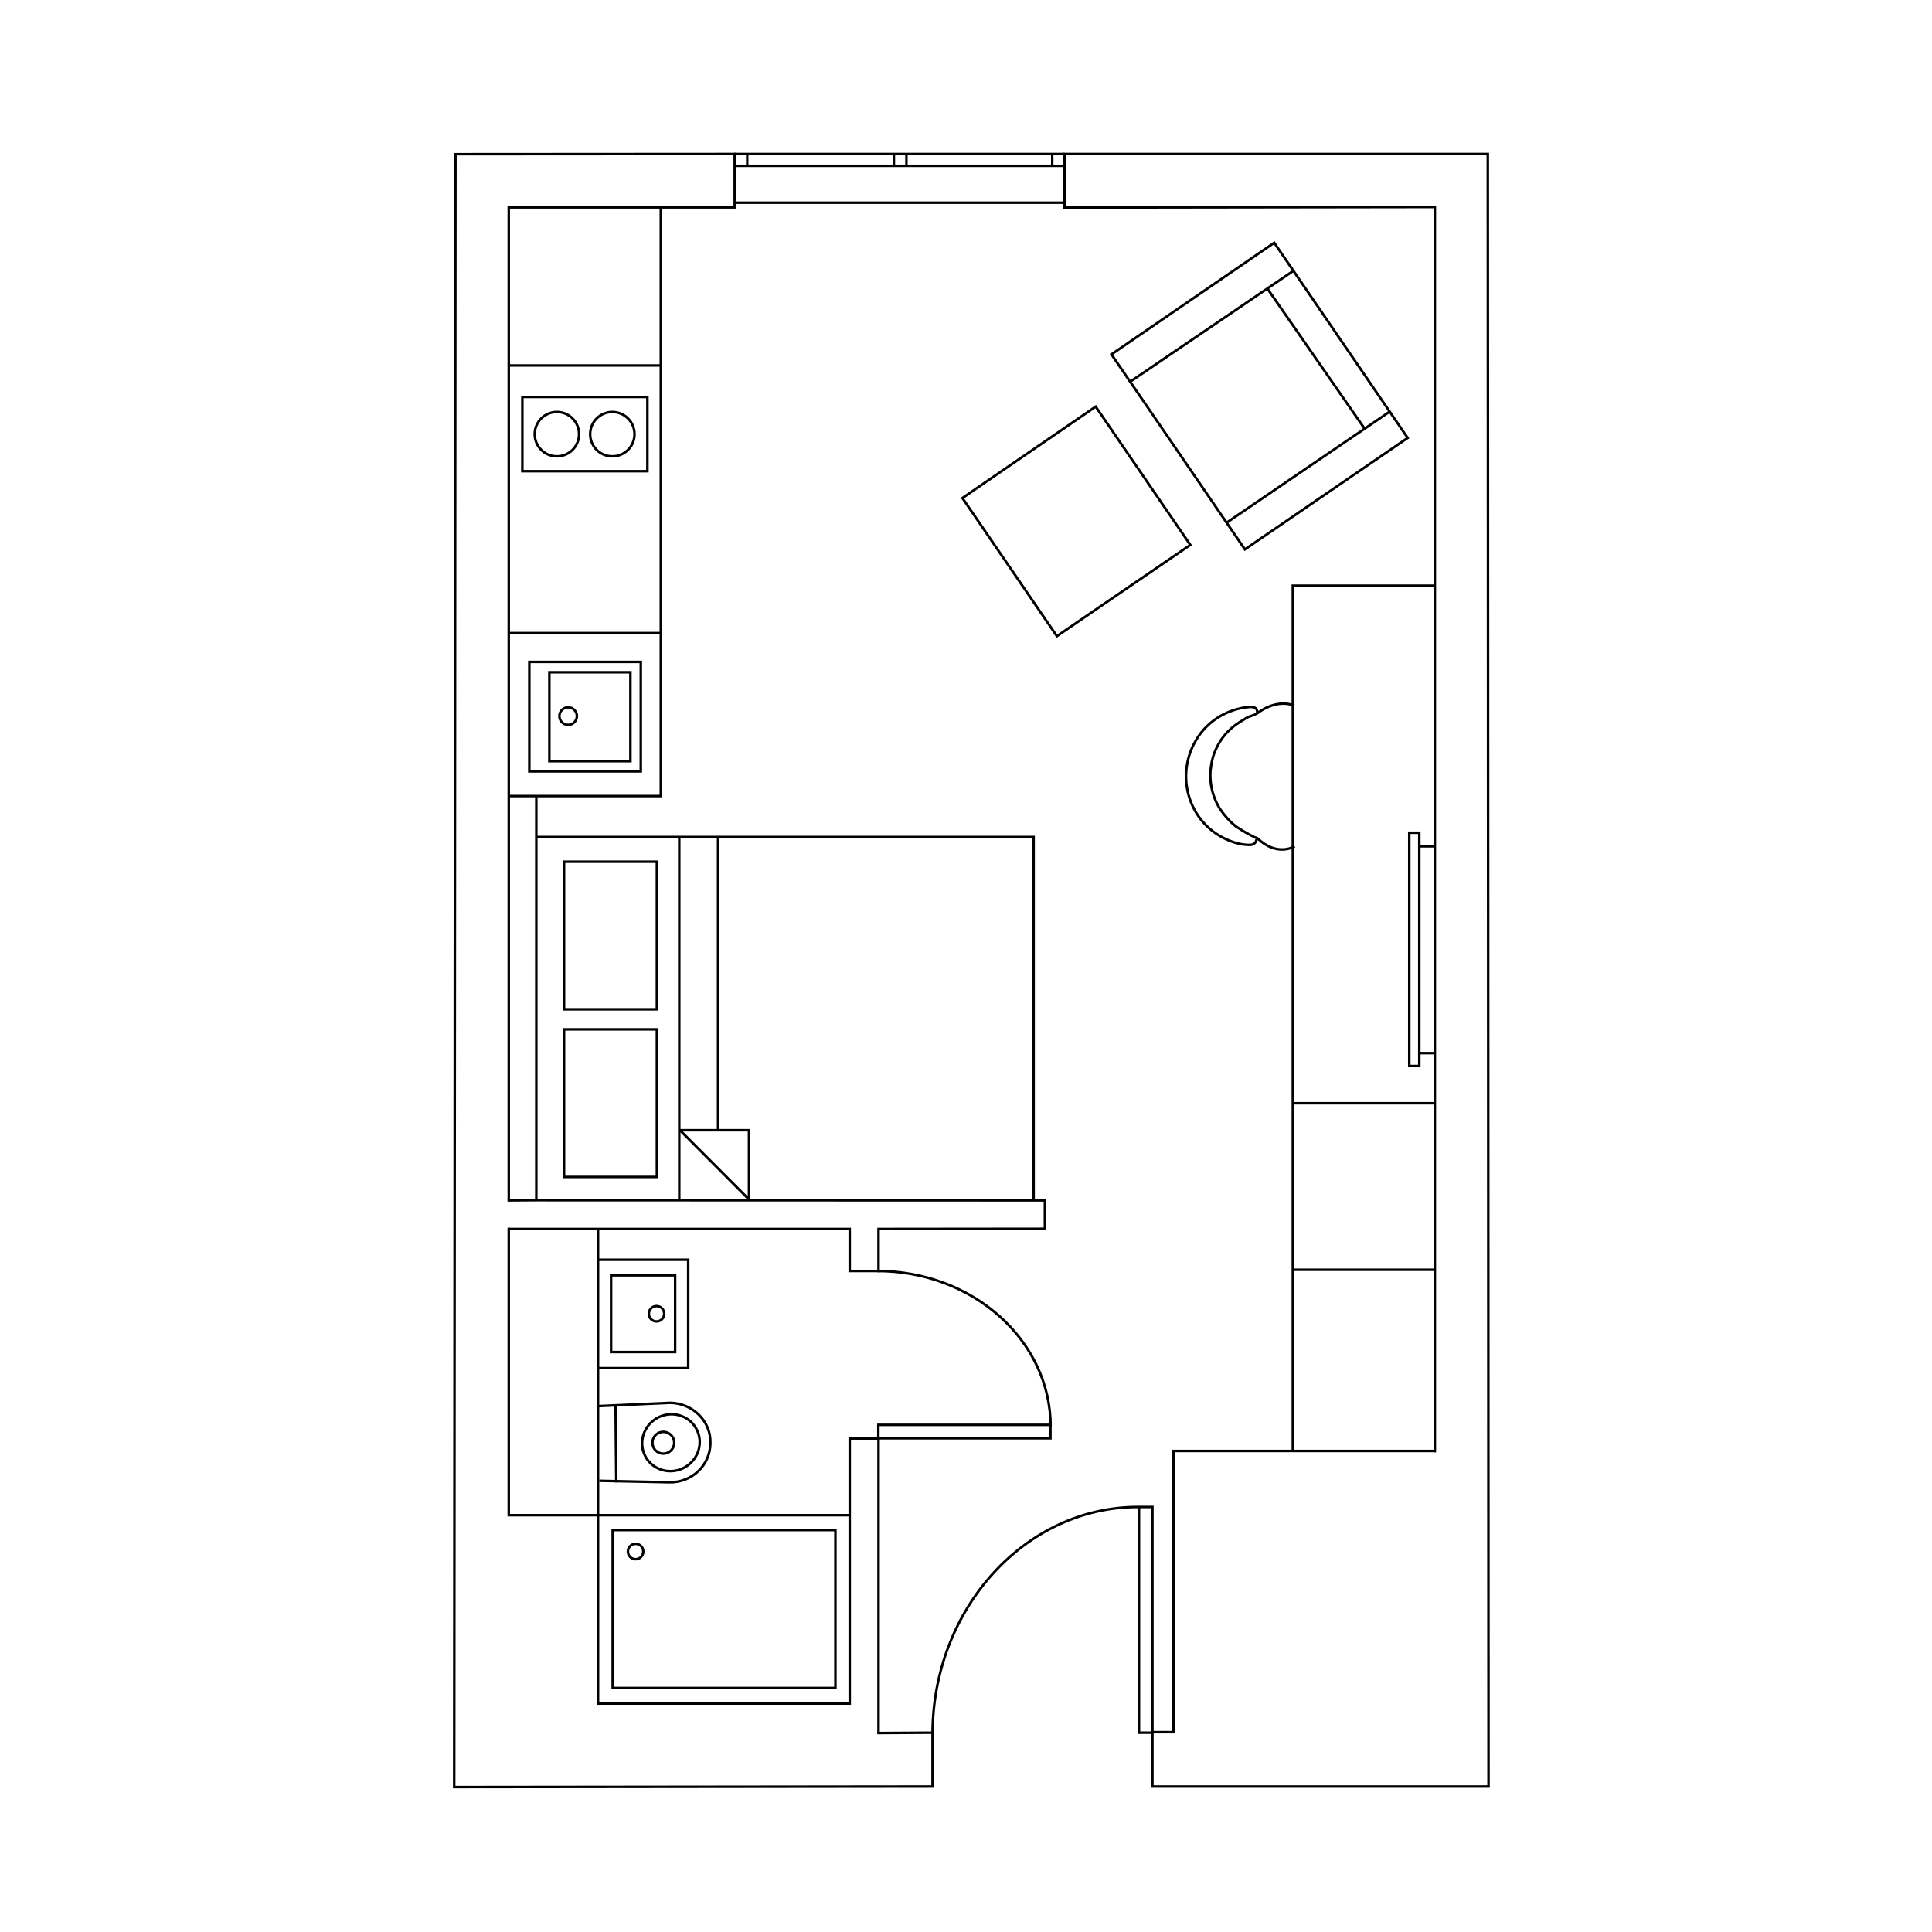 <?xml version="1.0" encoding="utf-8"?>
<svg xmlns="http://www.w3.org/2000/svg" xmlns:xlink="http://www.w3.org/1999/xlink" version="1.1" id="Layer_1" x="0px" y="0px" viewBox="0 0 1080 1080" style="enable-background:new 0 0 1080 1080;">
<style type="text/css">
	.st0{display:none;}
	.st1{display:inline;opacity:0.3;}
	.st2{fill:none;stroke:#000000;stroke-width:1.4;stroke-miterlimit:10;}
	.st3{fill:none;stroke:#000000;stroke-width:1.4;stroke-miterlimit:9.347;}
	.st4{fill:none;stroke:#000000;stroke-width:1.4;stroke-linecap:round;stroke-linejoin:round;stroke-miterlimit:9.347;}
	.st5{fill:none;stroke:#000000;stroke-width:1.361;stroke-miterlimit:10;}
	.st6{fill:none;stroke:#000000;stroke-width:1.4;stroke-linecap:square;stroke-linejoin:round;stroke-miterlimit:9.347;}
	.st7{fill:none;stroke:#000000;stroke-width:1.4;stroke-linecap:square;stroke-linejoin:round;stroke-miterlimit:9.345;}
</style>
<g id="Layer_2_00000050649392147445670530000016423709364965865137_" class="st0">
	<g id="Template_00000108285776643093702540000010745916407766542259_" class="st1">
	</g>
</g>
<path class="st2" d="M490.4,968.8"/>
<polyline class="st2" points="284.4,686.3 284.4,847 334.3,847 334.3,953"/>
<polyline class="st2" points="490.4,968.8 521.3,968.6 521.3,998.7 253.9,999 254.6,86.2 410.7,86.1 410.7,115.9 284.4,115.9 &#xA;	284.4,671.7"/>
<polyline class="st2" points="644.2,968.8 644.2,998.7 832.1,998.7 831.7,86.1 595.1,86.1 595.1,116 802.1,115.7 802.1,811.9"/>
<polyline class="st2" points="369.4,116 369.4,445 284.4,445"/>
<line class="st2" x1="284.4" y1="353.9" x2="369.4" y2="353.9"/>
<line class="st2" x1="284.4" y1="204.3" x2="369.4" y2="204.3"/>
<polyline class="st2" points="722.7,811 722.7,327.4 802.1,327.4"/>
<line class="st2" x1="722.7" y1="616.7" x2="802.1" y2="616.7"/>
<line class="st2" x1="722.7" y1="709.8" x2="802.1" y2="709.8"/>
<circle class="st3" cx="311.3" cy="242.7" r="12.4"/>
<circle class="st3" cx="342.3" cy="242.7" r="12.4"/>
<rect x="292" y="221.9" class="st3" width="69.9" height="41.5"/>
<circle class="st3" cx="317.6" cy="400.3" r="4.9"/>
<rect x="295.9" y="370" class="st3" width="62.3" height="61.2"/>
<rect x="307.1" y="375.8" class="st3" width="45.3" height="49.7"/>
<line class="st3" x1="379.7" y1="670.6" x2="379.7" y2="468.1"/>
<line class="st3" x1="401.4" y1="632" x2="401.4" y2="468.1"/>
<polyline class="st3" points="577.8,670.5 577.8,467.9 300,467.9"/>
<polygon class="st4" points="380.1,631.8 418.7,631.8 418.7,670.5"/>
<rect x="315.3" y="481.7" class="st3" width="51.9" height="82.5"/>
<rect x="315.3" y="575.4" class="st3" width="51.9" height="82.5"/>
<polyline class="st3" points="284.4,687 475,687 475,710.5 491.1,710.5 491.1,687 584.1,686.9 584.1,671 299.6,670.9 284.4,671"/>
<line class="st3" x1="334.3" y1="847" x2="334.3" y2="687"/>
<circle class="st3" cx="367" cy="734.4" r="4.3"/>
<circle class="st3" cx="355.3" cy="867.3" r="4.3"/>
<polyline class="st3" points="334.3,704.2 384.7,704.2 384.7,764.8 334.3,764.8"/>
<rect x="341.6" y="712.9" class="st3" width="35.8" height="42.9"/>
<polyline class="st3" points="475,953 475,804.2 491.1,804.2 491.1,968.6"/>
<rect x="342.5" y="855.3" class="st3" width="124.5" height="88.3"/>
<line class="st3" x1="334.3" y1="952.3" x2="475" y2="952.3"/>
<rect x="491" y="796.5" class="st3" width="96.2" height="7.5"/>
<path class="st3" d="M490.4,710.5c53.5,0,96.9,38.9,96.9,86.9"/>
<rect x="636.7" y="842.4" class="st3" width="7.5" height="126.2"/>
<path class="st3" d="M521.3,969.4c0-70.1,51.8-127,114.8-127"/>
<polyline class="st3" points="656,968.8 656,811.1 802.1,811.1"/>
<rect x="787.8" y="465.5" class="st3" width="5.6" height="130.4"/>
<line class="st3" x1="802.2" y1="588.7" x2="793.5" y2="588.7"/>
<line class="st3" x1="802.2" y1="473.1" x2="793.5" y2="473.1"/>
<path class="st2" d="M723.7,473.1c0,0-9.6,6.1-20.7-4.4c-0.2-0.2-0.5-0.4-0.9-0.4c-1-0.2-1.7-0.9-2.8-1.3c-2.9-1.5-5.7-3.2-8.4-5&#xA;	c-3.5-2.8-6.5-6.2-9-9.9c-2.9-4.8-4.8-10.2-5.2-15.9c-0.2-2.3-0.2-4.8,0.2-7.2c0.4-3.7,1.5-7.6,3.2-11c2.3-4.8,5.6-8.9,9.7-12.1&#xA;	c1.9-1.5,4.1-2.8,6.2-4.1c1.3-0.9,2.5-1.3,3.7-1.7c0.9-0.2,1.5-0.4,2.3-1c0.4-0.1,0.2-0.2,0.9-0.4c0,0,9.9-8.3,20.6-4.3"/>
<path class="st2" d="M702.8,398.5c0.2-2.8-1.8-3.5-4.4-3.3c-12.6,1-24.7,8.4-30.9,20.5c-9.9,19-2.9,42.5,15.8,52.4&#xA;	c4.8,2.5,9.7,4.1,14.7,4.2c2.5,0.2,4.1-0.9,4.5-3.3"/>
<line class="st2" x1="595.2" y1="92.7" x2="410.5" y2="92.7"/>
<line class="st2" x1="410.5" y1="86.1" x2="595.1" y2="86.1"/>
<path class="st2" d="M410.7,86.1"/>
<path class="st2" d="M410.7,93"/>
<line class="st2" x1="410.9" y1="113.3" x2="595.1" y2="113.3"/>
<line class="st3" x1="299.8" y1="445.5" x2="299.8" y2="670.9"/>
<line class="st3" x1="334.3" y1="847" x2="475" y2="847"/>
<line class="st5" x1="417.7" y1="85.7" x2="417.7" y2="92.3"/>
<line class="st5" x1="588.2" y1="92.3" x2="588.2" y2="85.7"/>
<line class="st5" x1="499.7" y1="92.3" x2="499.7" y2="85.7"/>
<line class="st5" x1="506.7" y1="85.7" x2="506.7" y2="92.3"/>
<line class="st2" x1="656.8" y1="968.3" x2="644.2" y2="968.3"/>
<polygon class="st3" points="786.9,244.8 695.9,307.1 621.3,198.1 712.3,135.7"/>
<polygon class="st3" points="665.4,304.6 590.8,355.6 538,278.4 612.5,227.3"/>
<line class="st3" x1="723" y1="151.4" x2="631.3" y2="213.7"/>
<line class="st3" x1="777" y1="230" x2="685.2" y2="292.5"/>
<line class="st3" x1="708.4" y1="161.2" x2="763" y2="239.9"/>
<g>
	<circle class="st6" cx="370.8" cy="806.5" r="6.1"/>
	
		<ellipse transform="matrix(0.873 -0.488 0.488 0.873 -345.779 285.221)" class="st7" cx="374.8" cy="806.6" rx="16.2" ry="15.8"/>
	<path class="st6" d="M335.7,827.8l38.3,0.8c12.7,0.4,23.1-9.6,23.1-21.9c0.4-12.3-9.9-22.3-22.5-22.5l-39.5,1.8"/>
	<line class="st6" x1="344.1" y1="785.7" x2="344.5" y2="828"/>
</g>
</svg>